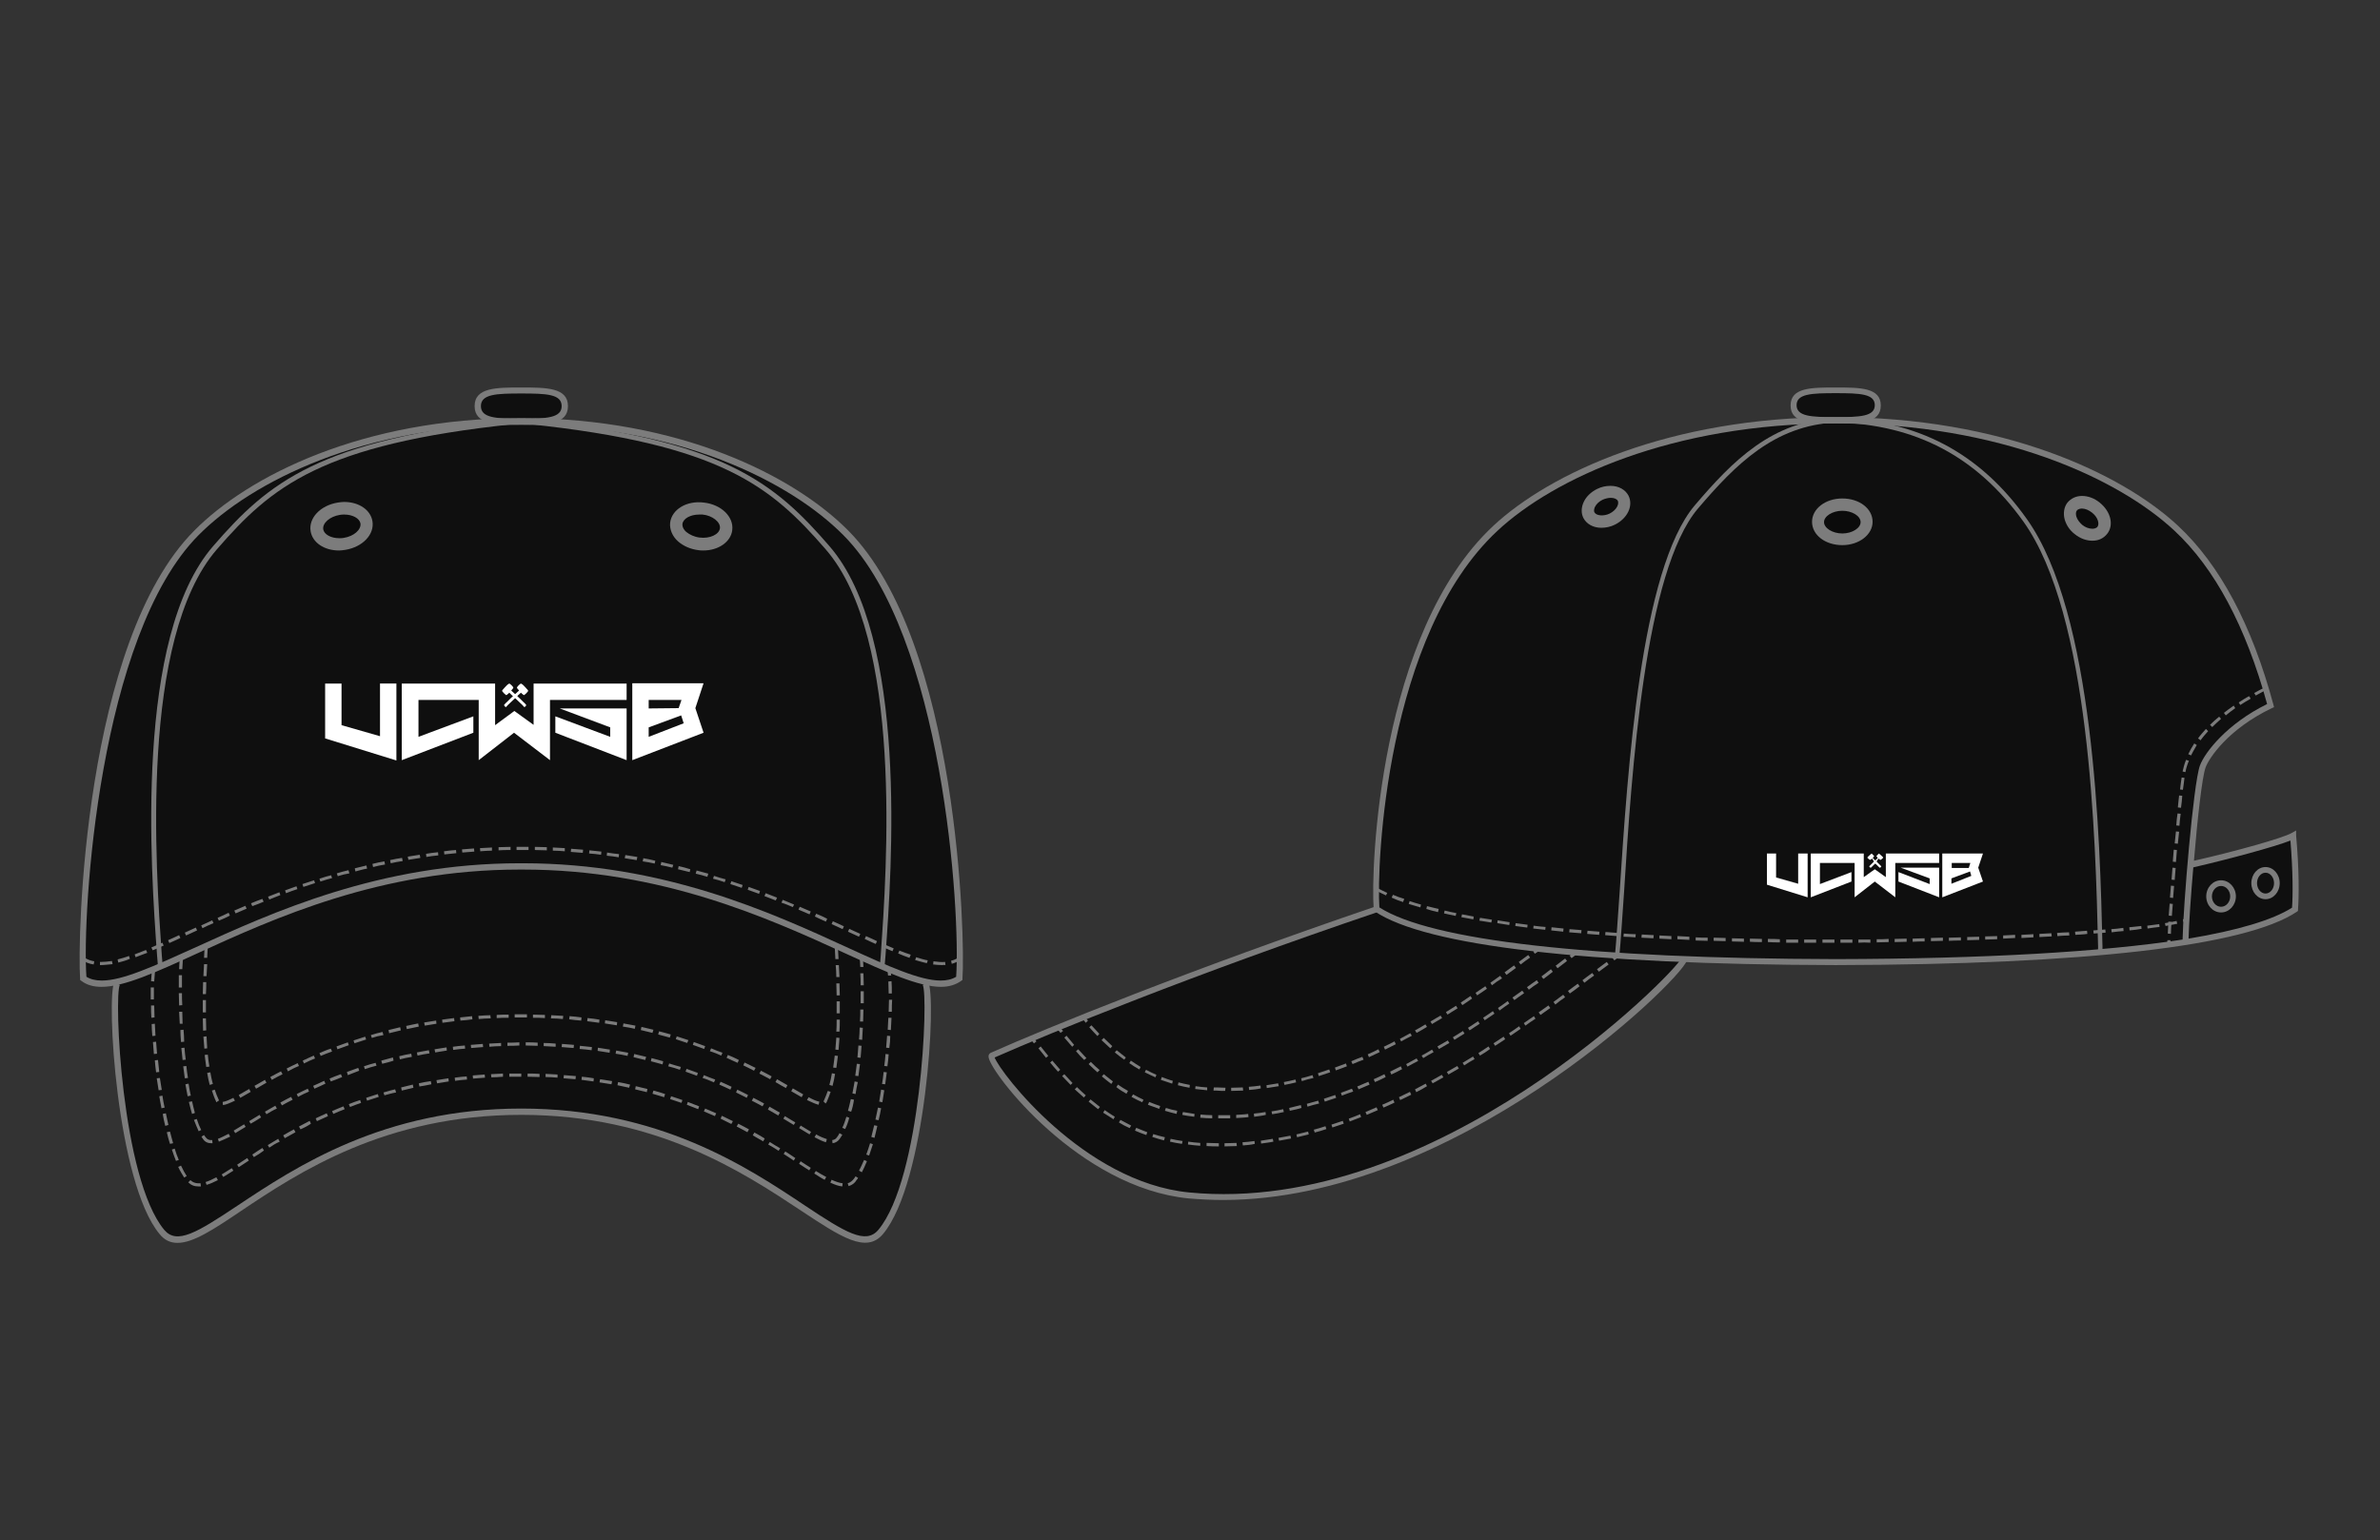 <?xml version="1.0" encoding="UTF-8"?>
<!-- Generator: Adobe Illustrator 24.1.3, SVG Export Plug-In . SVG Version: 6.00 Build 0)  -->
<svg xmlns="http://www.w3.org/2000/svg" xmlns:xlink="http://www.w3.org/1999/xlink" version="1.1" id="Layer_1" x="0px" y="0px" viewBox="0 0 754.7 488.5" style="enable-background:new 0 0 754.7 488.5;" xml:space="preserve">
<rect x="0" y="0" width="754.7" height="488.5" fill="#333333" stroke="none"/>
<style type="text/css">
	.st0{fill:#0F0F0F;}
	.st1{opacity:0.3;}
	.st2{fill:#7C7C7C;}
	.st3{fill:#FFFFFF;}
</style>
<g>
	<g>
		<g>
			<path class="st0" d="M268.3,169.1c-18.7-18.9-56-35.4-103-35.4c-47,0-84.3,16.5-103,35.4c-33.2,33.5-37.2,124.5-35.9,141.3     c3,2.2,7.3,2.1,12.8,0.5c-1.3,0.7-2,1.2-2,1.2c-2.3,3.7,0.6,62.5,14.2,78.8c11.7,14,41.4-38.1,113.9-38.1     c72.5,0,102.2,52.2,113.9,38.1c13.6-16.3,16.5-75.2,14.2-78.8c0,0-0.7-0.4-2-1.1c5.5,1.5,9.8,1.7,12.8-0.5     C305.5,293.6,301.5,202.6,268.3,169.1z M179.1,128.7c0-4.9-6.2-4.9-13.8-4.9c-7.6,0-13.8,0-13.8,4.9c0,4.9,6.2,4.9,13.8,4.9     C173,133.7,179.1,133.7,179.1,128.7z"></path>
		</g>
		<g class="st1">
			<path d="M230.2,167.8c-0.4,3.1-4.2,5.2-8.6,4.7c-4.4-0.5-7.6-3.4-7.3-6.5c0.4-3.1,4.2-5.2,8.6-4.7     C227.4,161.8,230.6,164.7,230.2,167.8z"></path>
		</g>
		<g class="st1">
			<path d="M100.5,168.1c0.5,3.1,4.4,5,8.7,4.3c4.3-0.7,7.5-3.7,7-6.8c-0.5-3.1-4.4-5-8.7-4.3C103.1,162,100,165.1,100.5,168.1z"></path>
		</g>
		<g>
			<g>
				<path class="st2" d="M280.5,306.6l-1.5-0.1l0.3-3.6c1.9-27.4,7.1-100.4-17.5-128.7c-17.2-19.8-33-33.3-94.3-39.7l0.2-1.5      c61.8,6.5,77.9,20.1,95.3,40.2c25,28.8,19.8,102.2,17.8,129.8L280.5,306.6z"></path>
			</g>
			<g>
				<path class="st2" d="M223,174.6c-0.5,0-1,0-1.5-0.1c-2.5-0.3-4.8-1.3-6.5-2.8c-1.8-1.6-2.7-3.8-2.5-5.9      c0.5-4.2,5.2-7.1,10.7-6.4c5.5,0.6,9.5,4.5,9,8.7C231.8,171.8,227.9,174.6,223,174.6z M221.7,163.2c-2.8,0-5.1,1.3-5.3,3      c-0.1,1.1,0.7,2.1,1.2,2.5c1.1,0.9,2.6,1.6,4.3,1.8c3.2,0.4,6.2-1,6.4-3c0.2-1.9-2.4-4-5.5-4.3      C222.4,163.2,222,163.2,221.7,163.2z"></path>
			</g>
			<g>
				<path class="st2" d="M32.2,313c-2.6,0-4.7-0.6-6.4-1.9l-0.4-0.3l0-0.5c-0.9-12.2,1.1-106.7,36.2-142      c17.1-17.3,53.3-35.7,103.7-35.7c50.4,0,86.6,18.4,103.7,35.7c35,35.3,37.1,129.8,36.2,142l0,0.5l-0.4,0.3      c-1.7,1.2-3.8,1.9-6.4,1.9c-7,0-17.2-4.6-30.1-10.5c-24.7-11.3-58.5-26.7-102.5-26.7h-1c-44,0-77.8,15.4-102.5,26.7      C49.4,308.4,39.3,313,32.2,313L32.2,313z M27.4,309.8c1.3,0.8,2.9,1.2,4.9,1.2h0c6.6,0,16.6-4.6,29.2-10.3      c24.8-11.3,58.9-26.9,103.3-26.9h1c44.5,0,78.5,15.5,103.3,26.9c12.7,5.8,22.6,10.3,29.2,10.3c2,0,3.6-0.4,4.9-1.2      c1.4-20.6-4.1-108.1-35.7-140c-16.8-17-52.5-35.1-102.3-35.1c-49.8,0-85.5,18.1-102.3,35.1C31.4,201.6,26,289.1,27.4,309.8z"></path>
			</g>
			<g>
				<path class="st2" d="M56.3,394.2c-2.2,0-4.1-0.8-5.7-2.8c-13.6-16.3-17-75.5-14.3-80l1.7,1l-0.8-0.5l0.8,0.5      c-1.9,3.3,0.5,61.4,14.1,77.7c4,4.7,10.3,0.9,23.2-7.7c18.5-12.3,46.3-30.8,90-30.8c43.7,0,71.6,18.5,90,30.8      c12.8,8.5,19.2,12.4,23.2,7.7c13.6-16.2,16-74.4,14.1-77.7l1.7-1c2.8,4.4-0.6,63.7-14.3,80c-5.3,6.3-13.4,0.9-25.8-7.3      c-18.3-12.1-45.8-30.5-88.9-30.5c-43.1,0-70.7,18.3-88.9,30.5C67.8,389.9,61.3,394.2,56.3,394.2z"></path>
			</g>
			<g>
				<path class="st2" d="M50.1,306.6l-0.3-3.6c-2-27.6-7.2-101,17.8-129.8c17.4-20.1,33.4-33.7,95.3-40.2l0.2,1.5      c-61.3,6.4-77.1,19.9-94.3,39.7c-24.6,28.4-19.4,101.3-17.5,128.7l0.3,3.6L50.1,306.6z"></path>
			</g>
			<g>
				<path class="st2" d="M62.9,376.3c-1.3,0-2.3-0.4-3.2-1.3l0.7-0.7c0.8,0.8,1.9,1.1,3.2,1l0.1,1C63.3,376.3,63.1,376.3,62.9,376.3      z M267.1,376.3c-1.1-0.1-2.3-0.5-3.8-1.2l0.4-0.9c1.4,0.6,2.5,1,3.5,1.1L267.1,376.3z M269.1,376.2l-0.3-0.9      c0.8-0.2,1.5-0.8,2.1-1.6c0.1-0.2,0.3-0.4,0.4-0.6l0.8,0.5c-0.1,0.2-0.3,0.5-0.5,0.7C271.1,375.2,270.2,375.9,269.1,376.2z       M65.5,375.8l-0.3-0.9c1-0.3,2.1-0.8,3.4-1.5l0.5,0.9C67.7,375,66.6,375.5,65.5,375.8z M261.5,374.2c-1-0.5-2-1.2-3.3-2l0.5-0.8      c1.3,0.8,2.3,1.4,3.3,1.9L261.5,374.2z M58.4,373.5c-0.6-1-1.3-2.1-1.9-3.4l0.9-0.4c0.6,1.3,1.2,2.4,1.8,3.3L58.4,373.5z       M70.8,373.3l-0.5-0.8c1-0.6,2.1-1.3,3.2-2l0.5,0.8C72.9,372,71.8,372.7,70.8,373.3z M273.3,371.8l-0.9-0.5      c0.5-1,1.1-2.2,1.6-3.4l0.9,0.4C274.4,369.6,273.8,370.8,273.3,371.8z M256.6,371.2c-1-0.6-2-1.3-3.1-2l-0.1-0.1l0.5-0.8      l0.1,0.1c1.1,0.7,2.1,1.4,3.1,2L256.6,371.2z M75.7,370.2l-0.5-0.8l3.2-2.1l0.5,0.8L75.7,370.2z M55.8,368.2      c-0.4-1.1-0.9-2.3-1.3-3.6l0.9-0.3c0.4,1.3,0.8,2.5,1.3,3.6L55.8,368.2z M251.7,368.1c-1-0.7-2.1-1.4-3.2-2.1l0.5-0.8      c1.1,0.7,2.2,1.4,3.2,2.1L251.7,368.1z M80.5,367l-0.5-0.8c1-0.7,2.1-1.4,3.2-2.1l0.5,0.8C82.6,365.7,81.6,366.4,80.5,367z       M275.6,366.5l-0.9-0.3c0.4-1.1,0.8-2.3,1.2-3.6l0.9,0.3C276.4,364.1,276,365.3,275.6,366.5z M246.9,365c-1-0.7-2.1-1.3-3.3-2      l0.5-0.8c1.1,0.7,2.2,1.4,3.3,2L246.9,365z M85.4,364l-0.5-0.8c1.1-0.7,2.2-1.3,3.3-2l0.5,0.9C87.5,362.6,86.4,363.3,85.4,364z       M53.9,362.8c-0.4-1.2-0.7-2.4-1-3.7l1-0.2c0.3,1.3,0.7,2.5,1,3.7L53.9,362.8z M242,362c-1.1-0.6-2.2-1.3-3.3-1.9l0.5-0.9      c1.2,0.6,2.3,1.3,3.3,1.9L242,362z M90.3,361l-0.5-0.9c1.1-0.6,2.2-1.3,3.4-1.9l0.5,0.9C92.5,359.8,91.4,360.4,90.3,361z       M277.3,360.9l-1-0.3c0.3-1.2,0.6-2.4,0.9-3.7l1,0.2C277.9,358.5,277.6,359.7,277.3,360.9z M237,359.1c-1.1-0.6-2.2-1.2-3.4-1.8      l0.5-0.9c1.2,0.6,2.3,1.2,3.4,1.8L237,359.1z M95.3,358.2l-0.5-0.9c1.1-0.6,2.3-1.2,3.4-1.8l0.4,0.9      C97.6,357.1,96.4,357.7,95.3,358.2z M52.4,357.1c-0.3-1.2-0.6-2.5-0.8-3.8l1-0.2c0.3,1.3,0.5,2.5,0.8,3.7L52.4,357.1z       M231.9,356.5c-1.1-0.6-2.3-1.1-3.4-1.7l0.4-0.9c1.2,0.6,2.3,1.1,3.5,1.7L231.9,356.5z M100.5,355.6l-0.4-0.9      c1.1-0.5,2.3-1.1,3.5-1.6l0.4,0.9C102.7,354.6,101.6,355.1,100.5,355.6z M278.6,355.3l-1-0.2c0.3-1.2,0.5-2.5,0.8-3.8l1,0.2      C279.2,352.8,278.9,354,278.6,355.3z M226.7,354c-1.1-0.5-2.3-1-3.5-1.5l0.4-0.9c1.2,0.5,2.4,1,3.5,1.5L226.7,354z M105.7,353.3      l-0.4-0.9c1.2-0.5,2.3-1,3.6-1.5l0.4,0.9C108,352.3,106.8,352.8,105.7,353.3z M221.4,351.8c-1.2-0.5-2.4-0.9-3.6-1.4l0.3-0.9      c1.2,0.5,2.4,0.9,3.6,1.4L221.4,351.8z M51.2,351.5c-0.2-1.2-0.5-2.5-0.7-3.8l1-0.2c0.2,1.3,0.4,2.5,0.7,3.8L51.2,351.5z       M111,351.1l-0.4-0.9c1.2-0.5,2.4-0.9,3.6-1.3l0.3,0.9C113.4,350.2,112.2,350.6,111,351.1z M216.1,349.8      c-1.2-0.4-2.4-0.8-3.6-1.2l0.3-0.9c1.2,0.4,2.5,0.8,3.6,1.2L216.1,349.8z M279.8,349.6l-1-0.2c0.2-1.2,0.4-2.5,0.6-3.8l1,0.2      C280.2,347.1,280,348.4,279.8,349.6z M116.4,349.1l-0.3-0.9c1.2-0.4,2.4-0.8,3.7-1.2l0.3,0.9      C118.8,348.3,117.6,348.7,116.4,349.1z M210.6,348c-1.2-0.4-2.4-0.7-3.7-1.1l0.3-1c1.3,0.3,2.5,0.7,3.7,1.1L210.6,348z       M121.9,347.4l-0.3-0.9c1.2-0.4,2.5-0.7,3.7-1l0.3,1C124.3,346.7,123.1,347.1,121.9,347.4z M205.1,346.4      c-1.2-0.3-2.5-0.6-3.7-0.9l0.2-1c1.3,0.3,2.5,0.6,3.7,0.9L205.1,346.4z M127.4,345.9l-0.2-1c1.2-0.3,2.5-0.6,3.7-0.9l0.2,1      C129.9,345.3,128.6,345.6,127.4,345.9z M50.3,345.8c-0.2-1.3-0.4-2.5-0.6-3.8l1-0.1c0.2,1.3,0.4,2.5,0.6,3.8L50.3,345.8z       M199.5,345c-1.2-0.3-2.5-0.5-3.7-0.8l0.2-1c1.3,0.2,2.5,0.5,3.8,0.8L199.5,345z M133,344.6l-0.2-1c1.2-0.3,2.5-0.5,3.8-0.7      l0.2,1C135.5,344.2,134.2,344.4,133,344.6z M193.9,343.9c-1.2-0.2-2.5-0.4-3.8-0.6l0.2-1c1.3,0.2,2.6,0.4,3.8,0.6L193.9,343.9z       M280.7,343.9l-1-0.1c0.2-1.3,0.4-2.5,0.5-3.8l1,0.1C281,341.4,280.9,342.6,280.7,343.9z M138.6,343.6l-0.2-1      c1.2-0.2,2.5-0.4,3.8-0.6l0.1,1C141.1,343.2,139.9,343.4,138.6,343.6z M188.2,343c-1.2-0.2-2.5-0.3-3.8-0.5l0.1-1      c1.3,0.1,2.6,0.3,3.8,0.5L188.2,343z M144.3,342.8l-0.1-1c1.3-0.2,2.5-0.3,3.8-0.4l0.1,1C146.8,342.5,145.6,342.6,144.3,342.8z       M182.5,342.3c-1.3-0.1-2.5-0.2-3.8-0.3l0.1-1c1.3,0.1,2.6,0.2,3.8,0.3L182.5,342.3z M150,342.1l-0.1-1c1.3-0.1,2.5-0.2,3.8-0.3      l0.1,1C152.6,341.9,151.3,342,150,342.1z M176.8,341.8c-1.3-0.1-2.5-0.2-3.8-0.2l0-1c1.3,0.1,2.6,0.1,3.8,0.2L176.8,341.8z       M155.8,341.7l-0.1-1c1.3-0.1,2.5-0.1,3.8-0.2l0,1C158.3,341.6,157,341.7,155.8,341.7z M171.1,341.6c-1.3,0-2.5-0.1-3.8-0.1l0-1      c1.3,0,2.6,0,3.8,0.1L171.1,341.6z M161.5,341.5l0-1c1.3,0,2.6,0,3.8,0l0,1C164,341.5,162.7,341.5,161.5,341.5z M49.5,340.1      c-0.2-1.3-0.3-2.6-0.4-3.8l1-0.1c0.1,1.3,0.3,2.5,0.4,3.8L49.5,340.1z M281.4,338.2l-1-0.1c0.2-1.3,0.3-2.5,0.4-3.8l1,0.1      C281.7,335.6,281.6,336.9,281.4,338.2z M48.8,334.3c-0.1-1.3-0.2-2.6-0.3-3.8l1-0.1c0.1,1.3,0.2,2.5,0.3,3.8L48.8,334.3z       M282,332.4l-1-0.1c0.1-1.3,0.2-2.6,0.3-3.8l1,0.1C282.3,329.8,282.2,331.1,282,332.4z M48.3,328.6c-0.1-1.3-0.2-2.6-0.2-3.8      l1-0.1c0.1,1.3,0.1,2.5,0.2,3.8L48.3,328.6z M282.5,326.7l-1-0.1c0.1-1.3,0.1-2.6,0.2-3.8l1,0      C282.6,324.1,282.6,325.4,282.5,326.7z M48,322.8c-0.1-1.3-0.1-2.6-0.1-3.9l1,0c0,1.2,0.1,2.5,0.1,3.8L48,322.8z M282.8,320.9      l-1,0c0-1.3,0.1-2.6,0.1-3.8l1,0C282.8,318.3,282.8,319.6,282.8,320.9z M47.8,317l0-0.7c0-1.1,0-2.1,0-3.1l1,0c0,1,0,2,0,3.1      l0,0.7L47.8,317z M281.8,315.1c0-1.4-0.1-2.6-0.1-3.8l1-0.1c0.1,1.2,0.1,2.5,0.1,3.9L281.8,315.1z M48.9,311.3l-1-0.1      c0.1-1.4,0.2-2.7,0.3-3.9l1,0.1C49.1,308.6,49,309.8,48.9,311.3z M281.6,309.4c-0.1-0.7-0.1-1.3-0.2-1.9l1-0.1      c0.1,0.6,0.1,1.3,0.2,2L281.6,309.4z"></path>
			</g>
			<g>
				<path class="st2" d="M67,362.6c-1.1,0-2-0.4-2.6-1.3c-0.2-0.2-0.3-0.5-0.5-0.8l0.8-0.5c0.2,0.2,0.3,0.5,0.5,0.7      c0.5,0.7,1.2,1,2.1,0.9l0.1,1C67.3,362.6,67.1,362.6,67,362.6z M264,362.6l-0.1-1c0.7-0.1,1.1-0.3,1.5-0.9      c0.3-0.4,0.6-0.8,0.8-1.3l0.9,0.5c-0.3,0.5-0.6,1-0.9,1.4C265.7,362,264.9,362.5,264,362.6z M261.9,362.3      c-1-0.3-2.1-0.8-3.6-1.6l0.5-0.9c1.4,0.8,2.5,1.2,3.4,1.5L261.9,362.3z M69.4,362.1l-0.3-0.9c0.9-0.3,2-0.9,3.4-1.6l0.5,0.9      C71.5,361.2,70.4,361.7,69.4,362.1z M256.7,359.8c-1-0.6-2.1-1.3-3.3-2l0.5-0.8c1.2,0.7,2.3,1.4,3.3,2L256.7,359.8z M74.6,359.4      l-0.5-0.8c1-0.6,2.1-1.3,3.3-2l0.5,0.8C76.7,358.1,75.6,358.8,74.6,359.4z M63,358.8c-0.5-1.1-1-2.3-1.5-3.6l0.9-0.3      c0.4,1.3,0.9,2.5,1.4,3.5L63,358.8z M268,358.1l-0.9-0.4c0.5-1,0.9-2.2,1.3-3.5l0.9,0.3C269,355.8,268.5,357.1,268,358.1z       M251.7,356.8c-1-0.6-2.1-1.3-3.3-2l0.5-0.8c1.2,0.7,2.2,1.4,3.3,2L251.7,356.8z M79.5,356.4l-0.5-0.8c1-0.6,2.1-1.3,3.3-2      l0.5,0.8C81.7,355.1,80.6,355.8,79.5,356.4z M246.8,353.8c-1.1-0.6-2.2-1.3-3.3-1.9l0.5-0.9c1.2,0.7,2.3,1.3,3.3,1.9      L246.8,353.8z M84.5,353.4l-0.5-0.8c1.1-0.6,2.2-1.3,3.3-1.9l0.5,0.9C86.6,352.1,85.5,352.8,84.5,353.4z M60.9,353.3      c-0.3-1.1-0.7-2.4-1-3.8l1-0.2c0.3,1.3,0.6,2.6,0.9,3.7L60.9,353.3z M269.9,352.6l-1-0.3c0.3-1.1,0.6-2.4,0.9-3.7l1,0.2      C270.6,350.2,270.3,351.5,269.9,352.6z M241.8,350.9c-1.1-0.6-2.2-1.2-3.4-1.8l0.5-0.9c1.2,0.6,2.3,1.2,3.4,1.8L241.8,350.9z       M89.4,350.6l-0.5-0.9c1.1-0.6,2.2-1.2,3.4-1.8l0.5,0.9C91.7,349.3,90.5,350,89.4,350.6z M236.8,348.2c-1.1-0.6-2.2-1.1-3.4-1.7      l0.4-0.9c1.2,0.6,2.3,1.1,3.4,1.7L236.8,348.2z M94.5,347.9l-0.4-0.9c1.1-0.6,2.3-1.1,3.5-1.7l0.4,0.9      C96.8,346.7,95.6,347.3,94.5,347.9z M59.5,347.7c-0.2-1.2-0.5-2.5-0.7-3.8l1-0.2c0.2,1.3,0.4,2.5,0.7,3.8L59.5,347.7z       M271.3,347l-1-0.2c0.2-1.2,0.5-2.5,0.7-3.8l1,0.2C271.7,344.5,271.5,345.7,271.3,347z M231.6,345.6c-1.1-0.5-2.3-1.1-3.5-1.6      l0.4-0.9c1.2,0.5,2.4,1.1,3.5,1.6L231.6,345.6z M99.7,345.3l-0.4-0.9c1.1-0.5,2.3-1,3.5-1.6l0.4,0.9      C102,344.3,100.8,344.8,99.7,345.3z M226.4,343.3c-1.2-0.5-2.3-1-3.6-1.4l0.4-0.9c1.2,0.5,2.4,1,3.6,1.4L226.4,343.3z       M104.9,343l-0.4-0.9c1.2-0.5,2.4-1,3.6-1.4l0.4,0.9C107.3,342.1,106.1,342.6,104.9,343z M58.6,342c-0.2-1.3-0.3-2.5-0.5-3.8      l1-0.1c0.1,1.3,0.3,2.5,0.5,3.8L58.6,342z M272.2,341.3l-1-0.1c0.2-1.2,0.3-2.5,0.5-3.8l1,0.1      C272.5,338.7,272.4,340,272.2,341.3z M221,341.2c-1.2-0.4-2.4-0.9-3.6-1.3l0.3-0.9c1.2,0.4,2.4,0.9,3.6,1.3L221,341.2z       M110.3,341L110,340c1.2-0.4,2.4-0.9,3.6-1.3l0.3,0.9C112.7,340.1,111.5,340.5,110.3,341z M215.6,339.3      c-1.2-0.4-2.4-0.8-3.7-1.1l0.3-0.9c1.3,0.4,2.5,0.8,3.7,1.1L215.6,339.3z M115.7,339.1l-0.3-0.9c1.2-0.4,2.4-0.8,3.7-1.1      l0.3,0.9C118.1,338.3,116.9,338.7,115.7,339.1z M210.1,337.6c-1.2-0.3-2.4-0.7-3.7-1l0.2-1c1.3,0.3,2.5,0.7,3.7,1L210.1,337.6z       M121.2,337.4l-0.3-1c1.2-0.3,2.5-0.7,3.7-1l0.2,1C123.7,336.8,122.4,337.1,121.2,337.4z M57.9,336.2c-0.1-1.3-0.3-2.6-0.4-3.8      l1-0.1c0.1,1.3,0.2,2.5,0.4,3.8L57.9,336.2z M204.6,336.2c-1.2-0.3-2.5-0.6-3.7-0.9l0.2-1c1.3,0.3,2.5,0.6,3.8,0.9L204.6,336.2z       M126.8,336l-0.2-1c1.2-0.3,2.5-0.6,3.8-0.8l0.2,1C129.2,335.4,128,335.7,126.8,336z M272.9,335.5l-1-0.1      c0.1-1.3,0.2-2.5,0.3-3.8l1,0.1C273.1,333,273,334.3,272.9,335.5z M199,334.9c-1.2-0.3-2.5-0.5-3.8-0.7l0.2-1      c1.3,0.2,2.5,0.5,3.8,0.7L199,334.9z M132.4,334.8l-0.2-1c1.2-0.2,2.5-0.5,3.8-0.7l0.2,1C134.9,334.3,133.6,334.5,132.4,334.8z       M193.3,333.9c-1.2-0.2-2.5-0.4-3.8-0.6l0.1-1c1.3,0.2,2.6,0.4,3.8,0.6L193.3,333.9z M138,333.8l-0.2-1c1.2-0.2,2.5-0.4,3.8-0.6      l0.1,1C140.5,333.4,139.3,333.6,138,333.8z M187.6,333.1c-1.2-0.2-2.5-0.3-3.8-0.4l0.1-1c1.3,0.1,2.6,0.3,3.8,0.4L187.6,333.1z       M143.7,333l-0.1-1c1.3-0.2,2.5-0.3,3.8-0.4l0.1,1C146.2,332.7,145,332.8,143.7,333z M181.9,332.4c-1.3-0.1-2.5-0.2-3.8-0.3      l0.1-1c1.3,0.1,2.6,0.2,3.8,0.3L181.9,332.4z M149.4,332.4l-0.1-1c1.3-0.1,2.5-0.2,3.8-0.3l0.1,1      C152,332.2,150.7,332.3,149.4,332.4z M176.2,332c-1.3-0.1-2.5-0.1-3.8-0.2l0-1c1.3,0,2.6,0.1,3.8,0.2L176.2,332z M155.2,332      l-0.1-1c1.3-0.1,2.5-0.1,3.8-0.2l0,1C157.7,331.8,156.4,331.9,155.2,332z M170.5,331.7c-1.3,0-2.5-0.1-3.8-0.1l0-1      c1.3,0,2.6,0,3.8,0.1L170.5,331.7z M160.9,331.7l0-1c1.3,0,2.5,0,3.8-0.1l0,1C163.4,331.7,162.2,331.7,160.9,331.7z M57.4,330.5      c-0.1-1.3-0.2-2.6-0.2-3.8l1-0.1c0.1,1.3,0.2,2.5,0.2,3.8L57.4,330.5z M273.4,329.8l-1-0.1c0.1-1.3,0.2-2.6,0.2-3.8l1,0.1      C273.5,327.2,273.5,328.5,273.4,329.8z M57,324.7c-0.1-1.3-0.1-2.6-0.2-3.8l1,0c0,1.2,0.1,2.5,0.1,3.8L57,324.7z M273.7,324      l-1,0c0.1-1.3,0.1-2.6,0.1-3.8l1,0C273.8,321.4,273.7,322.7,273.7,324z M56.8,318.9c0-1.3-0.1-2.6-0.1-3.9l1,0      c0,1.2,0,2.5,0.1,3.8L56.8,318.9z M273.9,318.2l-1,0c0-1.3,0-2.6,0-3.8l1,0C273.9,315.6,273.9,316.9,273.9,318.2z M57.7,313.2      l-1,0c0-1.4,0-2.7,0-3.9l1,0C57.7,310.5,57.7,311.8,57.7,313.2z M272.9,312.5c0-1.4,0-2.7-0.1-3.8l1,0c0,1.2,0.1,2.5,0.1,3.8      L272.9,312.5z M57.8,307.4l-1,0c0.1-1.6,0.1-2.9,0.2-3.9l1,0.1C58,304.5,57.9,305.9,57.8,307.4z M272.8,306.7      c-0.1-1.3-0.1-2.3-0.2-3.1l1-0.1c0.1,0.8,0.1,1.9,0.2,3.2L272.8,306.7z"></path>
			</g>
			<g>
				<path class="st2" d="M70.7,350.5l-0.1-1c0.8-0.1,1.8-0.5,3.4-1.3l0.5,0.9C72.8,349.9,71.6,350.4,70.7,350.5z M259.6,350.4      c-0.9-0.2-2-0.7-3.7-1.5l0.5-0.9c1.5,0.8,2.6,1.3,3.4,1.4L259.6,350.4z M261.8,350l-0.7-0.7c0.1-0.1,0.2-0.2,0.2-0.3      c0.4-0.9,0.8-1.9,1.2-3l0.9,0.3c-0.4,1.1-0.8,2.2-1.2,3.1C262.1,349.6,262,349.8,261.8,350z M68.6,349.6      c-0.1-0.1-0.1-0.2-0.1-0.3c-0.5-1-0.9-2.2-1.3-3.4l0.9-0.3c0.4,1.2,0.8,2.3,1.3,3.3c0,0.1,0.1,0.1,0.1,0.1L68.6,349.6z       M76.2,348.2l-0.5-0.9c1-0.6,2.1-1.2,3.3-1.9l0.5,0.9C78.3,347,77.2,347.6,76.2,348.2z M254.2,348c-1-0.6-2.1-1.2-3.3-1.9      l0.5-0.9c1.2,0.7,2.3,1.3,3.3,1.9L254.2,348z M81.2,345.3l-0.5-0.9c1-0.6,2.2-1.2,3.3-1.9l0.5,0.9      C83.3,344.1,82.2,344.7,81.2,345.3z M249.2,345.1c-1-0.6-2.2-1.2-3.3-1.9l0.5-0.9c1.2,0.7,2.3,1.3,3.3,1.9L249.2,345.1z       M264,344.4l-1-0.3c0.3-1.1,0.6-2.4,0.8-3.7l1,0.2C264.6,342,264.3,343.3,264,344.4z M66.5,344.1c-0.3-1.2-0.6-2.5-0.8-3.8      l1-0.2c0.2,1.3,0.5,2.6,0.8,3.7L66.5,344.1z M86.2,342.5l-0.5-0.9c1.1-0.6,2.2-1.2,3.4-1.8l0.5,0.9      C88.4,341.3,87.2,341.9,86.2,342.5z M244.2,342.3c-1.1-0.6-2.2-1.2-3.4-1.8l0.5-0.9c1.2,0.6,2.3,1.2,3.4,1.8L244.2,342.3z       M91.3,339.8l-0.4-0.9c1.1-0.6,2.3-1.1,3.5-1.7l0.4,0.9C93.5,338.6,92.4,339.2,91.3,339.8z M239.1,339.6      c-1.1-0.6-2.2-1.1-3.4-1.7l0.4-0.9c1.2,0.6,2.3,1.1,3.5,1.7L239.1,339.6z M265.2,338.7l-1-0.1c0.2-1.2,0.3-2.5,0.5-3.8l1,0.1      C265.5,336.2,265.4,337.5,265.2,338.7z M65.4,338.4c-0.2-1.2-0.3-2.5-0.5-3.8l1-0.1c0.1,1.3,0.3,2.6,0.5,3.8L65.4,338.4z       M96.4,337.3l-0.4-0.9c1.1-0.5,2.3-1.1,3.5-1.6l0.4,0.9C98.7,336.2,97.5,336.7,96.4,337.3z M233.9,337.1c-1.1-0.5-2.3-1-3.5-1.6      l0.4-0.9c1.2,0.5,2.4,1,3.5,1.6L233.9,337.1z M101.7,334.9l-0.4-0.9c1.2-0.5,2.3-1,3.6-1.4l0.4,0.9      C104,334,102.8,334.4,101.7,334.9z M228.7,334.8c-1.1-0.5-2.3-1-3.6-1.4l0.4-0.9c1.2,0.5,2.4,1,3.6,1.4L228.7,334.8z M265.9,333      l-1-0.1c0.1-1.3,0.2-2.5,0.3-3.8l1,0.1C266.1,330.4,266,331.7,265.9,333z M107,332.8l-0.3-0.9c1.2-0.4,2.4-0.9,3.6-1.3l0.3,0.9      C109.4,331.9,108.2,332.4,107,332.8z M223.3,332.7c-1.2-0.4-2.4-0.9-3.6-1.3l0.3-0.9c1.2,0.4,2.4,0.9,3.6,1.3L223.3,332.7z       M64.8,332.6c-0.1-1.3-0.2-2.5-0.3-3.8l1-0.1c0.1,1.3,0.1,2.6,0.2,3.8L64.8,332.6z M112.4,330.9l-0.3-0.9      c1.2-0.4,2.4-0.8,3.7-1.2l0.3,0.9C114.8,330.1,113.6,330.5,112.4,330.9z M217.9,330.8c-1.2-0.4-2.4-0.8-3.6-1.2l0.3-0.9      c1.3,0.4,2.5,0.8,3.7,1.2L217.9,330.8z M117.9,329.2l-0.3-0.9c1.2-0.4,2.4-0.7,3.7-1l0.3,1C120.3,328.5,119.1,328.8,117.9,329.2      z M212.4,329.1c-1.2-0.3-2.4-0.7-3.7-1l0.3-1c1.3,0.3,2.5,0.7,3.7,1L212.4,329.1z M123.4,327.7l-0.2-1c1.2-0.3,2.5-0.6,3.7-0.9      l0.2,1C125.9,327.1,124.7,327.4,123.4,327.7z M206.9,327.6c-1.2-0.3-2.5-0.6-3.7-0.9l0.2-1c1.3,0.3,2.5,0.6,3.8,0.9L206.9,327.6      z M266.2,327.2l-1,0c0.1-1.3,0.1-2.5,0.1-3.8l1,0C266.3,324.6,266.3,325.9,266.2,327.2z M64.4,326.9c0-1.3-0.1-2.6-0.1-3.9l1,0      c0,1.3,0.1,2.6,0.1,3.8L64.4,326.9z M129,326.4l-0.2-1c1.2-0.3,2.5-0.5,3.8-0.8l0.2,1C131.5,325.9,130.3,326.1,129,326.4z       M201.3,326.3c-1.2-0.3-2.5-0.5-3.8-0.7l0.2-1c1.3,0.2,2.5,0.5,3.8,0.7L201.3,326.3z M134.7,325.3l-0.2-1      c1.2-0.2,2.5-0.4,3.8-0.6l0.1,1C137.2,324.9,135.9,325.1,134.7,325.3z M195.6,325.2c-1.2-0.2-2.5-0.4-3.8-0.6l0.1-1      c1.3,0.2,2.6,0.4,3.8,0.6L195.6,325.2z M140.3,324.4l-0.1-1c1.3-0.2,2.5-0.3,3.8-0.5l0.1,1C142.9,324.1,141.6,324.2,140.3,324.4      z M190,324.4c-1.2-0.2-2.5-0.3-3.8-0.5l0.1-1c1.3,0.1,2.6,0.3,3.8,0.5L190,324.4z M146,323.7l-0.1-1c1.3-0.1,2.5-0.3,3.8-0.4      l0.1,1C148.6,323.5,147.3,323.6,146,323.7z M184.3,323.7c-1.3-0.1-2.5-0.2-3.8-0.4l0.1-1c1.3,0.1,2.6,0.2,3.8,0.4L184.3,323.7z       M151.8,323.2l-0.1-1c1.3-0.1,2.5-0.2,3.8-0.2l0.1,1C154.3,323,153,323.1,151.8,323.2z M178.5,323.2c-1.3-0.1-2.5-0.2-3.8-0.2      l0.1-1c1.3,0.1,2.6,0.1,3.8,0.2L178.5,323.2z M157.5,322.9l0-1c1.3-0.1,2.5-0.1,3.8-0.1l0,1C160,322.8,158.8,322.8,157.5,322.9z       M172.8,322.9c-1.3-0.1-2.5-0.1-3.8-0.1l0-1c1.3,0,2.6,0.1,3.8,0.1L172.8,322.9z M163.2,322.7l0-1c1.3,0,2.6,0,3.9,0l0,1      C165.8,322.7,164.5,322.7,163.2,322.7z M266.3,321.4l-1,0l0-1.4c0-0.8,0-1.6,0-2.4l1,0c0,0.8,0,1.6,0,2.4L266.3,321.4z       M64.3,321.1l0-1.1c0-0.9,0-1.9,0-2.8l1,0c0,0.9,0,1.8,0,2.8l0,1.1L64.3,321.1z M265.3,315.7c0-1.3-0.1-2.6-0.1-3.8l1,0      c0,1.3,0.1,2.5,0.1,3.8L265.3,315.7z M65.3,315.3l-1,0c0-1.3,0.1-2.6,0.1-3.8l1,0C65.4,312.7,65.4,314,65.3,315.3z M265.2,309.9      c0-1.3-0.1-2.6-0.2-3.8l1,0c0.1,1.2,0.1,2.5,0.2,3.8L265.2,309.9z M65.5,309.6l-1,0c0.1-1.3,0.1-2.6,0.2-3.8l1,0      C65.6,307,65.6,308.3,65.5,309.6z M264.9,304.2l-0.2-3.8l1,0l0.2,3.8L264.9,304.2z M65.7,303.8l-1,0l0.2-3.8l1,0L65.7,303.8z"></path>
			</g>
			<g>
				<path class="st2" d="M298.7,306.1c-0.9,0-1.8-0.1-2.8-0.2l0.1-1c1.4,0.2,2.6,0.3,3.7,0.2l0.1,1      C299.4,306,299.1,306.1,298.7,306.1z M32,306.1l-0.3,0l0-1l0.3,0c1,0,2.2-0.1,3.5-0.3l0.2,1C34.3,305.9,33,306.1,32,306.1z       M29.7,305.9c-1.4-0.2-2.7-0.7-3.7-1.5l0.6-0.8c1,0.7,2.1,1.1,3.3,1.3L29.7,305.9z M301.8,305.7l-0.2-1c1-0.2,1.8-0.6,2.6-1.2      l0.6,0.8C303.8,305,302.8,305.4,301.8,305.7z M293.9,305.5c-1.2-0.3-2.4-0.6-3.7-1l0.3-0.9c1.3,0.4,2.5,0.8,3.7,1L293.9,305.5z       M37.5,305.3l-0.2-1c1.1-0.3,2.3-0.6,3.6-1.1l0.3,0.9C39.9,304.7,38.6,305,37.5,305.3z M288.4,303.8c-1.2-0.4-2.4-0.9-3.6-1.4      l0.4-0.9c1.2,0.5,2.4,0.9,3.6,1.3L288.4,303.8z M43,303.6l-0.3-0.9c1.1-0.4,2.3-0.9,3.6-1.4l0.4,0.9      C45.4,302.7,44.2,303.1,43,303.6z M283,301.7c-1.1-0.5-2.3-1-3.5-1.5l0.4-0.9c1.2,0.5,2.4,1,3.5,1.5L283,301.7z M48.4,301.4      l-0.4-0.9c1.1-0.5,2.3-1,3.5-1.5l0.4,0.9C50.7,300.4,49.6,301,48.4,301.4z M277.7,299.4c-1.1-0.5-2.3-1-3.5-1.6l0.4-0.9      c1.2,0.5,2.4,1.1,3.5,1.6L277.7,299.4z M53.7,299.1l-0.4-0.9c1.1-0.5,2.3-1,3.5-1.6l0.4,0.9C56,298.1,54.8,298.6,53.7,299.1z       M272.4,297.1l-3.5-1.6l0.4-0.9l3.5,1.6L272.4,297.1z M59,296.7l-0.4-0.9l3.5-1.6l0.4,0.9L59,296.7z M267.2,294.7      c-1.1-0.5-2.3-1.1-3.5-1.6l0.4-0.9c1.2,0.5,2.4,1.1,3.5,1.6L267.2,294.7z M64.2,294.4l-0.4-0.9c1.1-0.5,2.3-1,3.5-1.6l0.4,0.9      C66.5,293.3,65.3,293.8,64.2,294.4z M261.9,292.3c-1.1-0.5-2.3-1-3.5-1.6l0.4-0.9c1.2,0.5,2.4,1,3.5,1.6L261.9,292.3z M69.4,292      l-0.4-0.9c1.2-0.5,2.3-1,3.5-1.6l0.4,0.9C71.8,291,70.6,291.5,69.4,292z M256.7,290c-1.2-0.5-2.3-1-3.5-1.5l0.4-0.9      c1.2,0.5,2.4,1,3.5,1.5L256.7,290z M74.7,289.7l-0.4-0.9c1.2-0.5,2.3-1,3.5-1.5l0.4,0.9C77.1,288.7,75.9,289.2,74.7,289.7z       M251.4,287.7c-1.2-0.5-2.3-1-3.6-1.4l0.4-0.9c1.2,0.5,2.4,1,3.6,1.5L251.4,287.7z M80,287.4l-0.4-0.9c1.2-0.5,2.4-1,3.6-1.4      l0.4,0.9C82.4,286.5,81.2,287,80,287.4z M246,285.6c-1.2-0.5-2.4-0.9-3.6-1.4l0.4-0.9c1.2,0.5,2.4,0.9,3.6,1.4L246,285.6z       M85.4,285.3l-0.4-0.9c1.2-0.5,2.4-0.9,3.6-1.4l0.3,0.9C87.7,284.4,86.5,284.8,85.4,285.3z M240.7,283.5      c-1.2-0.4-2.4-0.9-3.6-1.3l0.3-0.9c1.2,0.4,2.4,0.9,3.6,1.3L240.7,283.5z M90.7,283.3l-0.3-0.9c1.2-0.4,2.4-0.9,3.6-1.3l0.3,0.9      C93.1,282.4,91.9,282.8,90.7,283.3z M235.2,281.6c-1.2-0.4-2.4-0.8-3.6-1.2l0.3-0.9c1.2,0.4,2.4,0.8,3.6,1.2L235.2,281.6z       M96.2,281.3l-0.3-0.9c1.2-0.4,2.4-0.8,3.7-1.2l0.3,0.9C98.6,280.5,97.4,280.9,96.2,281.3z M229.8,279.8      c-1.2-0.4-2.4-0.8-3.7-1.1l0.3-0.9c1.2,0.4,2.5,0.8,3.7,1.1L229.8,279.8z M101.6,279.6l-0.3-0.9c1.2-0.4,2.4-0.8,3.7-1.1      l0.3,0.9C104.1,278.8,102.8,279.2,101.6,279.6z M224.3,278.1c-1.2-0.4-2.4-0.7-3.7-1l0.3-1c1.2,0.3,2.5,0.7,3.7,1L224.3,278.1z       M107.1,277.9l-0.3-0.9c1.2-0.4,2.5-0.7,3.7-1l0.3,1C109.6,277.2,108.3,277.5,107.1,277.9z M218.7,276.6      c-1.2-0.3-2.5-0.6-3.7-0.9l0.2-1c1.3,0.3,2.5,0.6,3.7,1L218.7,276.6z M112.7,276.4l-0.2-1c1.2-0.3,2.5-0.6,3.7-0.9l0.2,1      C115.1,275.7,113.9,276.1,112.7,276.4z M213.2,275.2c-1.2-0.3-2.5-0.6-3.7-0.8l0.2-1c1.3,0.3,2.5,0.6,3.8,0.9L213.2,275.2z       M118.3,275l-0.2-1c1.2-0.3,2.5-0.6,3.8-0.8l0.2,1C120.7,274.4,119.5,274.7,118.3,275z M207.6,273.9c-1.2-0.3-2.5-0.5-3.8-0.7      l0.2-1c1.3,0.2,2.5,0.5,3.8,0.8L207.6,273.9z M123.9,273.8l-0.2-1c1.2-0.3,2.5-0.5,3.8-0.7l0.2,1      C126.4,273.3,125.1,273.5,123.9,273.8z M201.9,272.8c-1.2-0.2-2.5-0.4-3.8-0.6l0.2-1c1.3,0.2,2.5,0.4,3.8,0.6L201.9,272.8z       M129.5,272.7l-0.2-1c1.3-0.2,2.5-0.4,3.8-0.6l0.2,1C132,272.3,130.8,272.5,129.5,272.7z M196.2,271.9c-1.3-0.2-2.5-0.4-3.8-0.5      l0.1-1c1.3,0.2,2.6,0.4,3.8,0.5L196.2,271.9z M135.2,271.8l-0.1-1c1.3-0.2,2.5-0.4,3.8-0.5l0.1,1      C137.7,271.4,136.4,271.6,135.2,271.8z M190.6,271.1c-1.3-0.2-2.5-0.3-3.8-0.4l0.1-1c1.3,0.1,2.6,0.3,3.8,0.4L190.6,271.1z       M140.9,271l-0.1-1c1.3-0.2,2.5-0.3,3.8-0.4l0.1,1C143.4,270.7,142.1,270.9,140.9,271z M184.8,270.5c-1.3-0.1-2.5-0.2-3.8-0.3      l0.1-1c1.3,0.1,2.6,0.2,3.8,0.3L184.8,270.5z M146.6,270.4l-0.1-1c1.3-0.1,2.5-0.2,3.8-0.3l0.1,1      C149.1,270.2,147.9,270.3,146.6,270.4z M179.1,270c-1.3-0.1-2.5-0.2-3.8-0.2l0-1c1.3,0.1,2.6,0.1,3.8,0.2L179.1,270z M152.3,270      l-0.1-1c1.3-0.1,2.6-0.1,3.8-0.2l0,1C154.9,269.8,153.6,269.9,152.3,270z M173.4,269.7c-1.3,0-2.5-0.1-3.8-0.1l0-1      c1.3,0,2.6,0.1,3.8,0.1L173.4,269.7z M158.1,269.7l0-1c1.3,0,2.6-0.1,3.8-0.1l0,1C160.6,269.6,159.3,269.6,158.1,269.7z       M167.6,269.6c-0.8,0-1.5,0-2.3,0l-1.5,0l0-1l1.5,0c0.8,0,1.5,0,2.3,0L167.6,269.6z"></path>
			</g>
			<g>
				<path class="st2" d="M107.5,174.6L107.5,174.6c-4.7,0-8.4-2.5-9-6.1c-0.7-4.2,3.1-8.2,8.6-9.1c0.7-0.1,1.4-0.2,2-0.2      c4.7,0,8.4,2.5,9,6.1c0.7,4.2-3.1,8.2-8.6,9.1C108.8,174.5,108.1,174.6,107.5,174.6z M109.2,163.2c-0.5,0-1,0-1.4,0.1      c-3.2,0.5-5.6,2.6-5.3,4.6c0.3,1.6,2.4,2.8,5.1,2.8l0,0c0.5,0,1,0,1.4-0.1c3.2-0.5,5.6-2.6,5.3-4.6      C114,164.4,111.8,163.2,109.2,163.2z"></path>
			</g>
			<g>
				<path class="st2" d="M165.3,134.7c-7.9,0-14.8,0-14.8-5.9c0-5.9,6.9-5.9,14.8-5.9c7.9,0,14.8,0,14.8,5.9      C180.1,134.7,173.3,134.7,165.3,134.7z M165.3,124.8c-7.9,0-12.8,0.2-12.8,4c0,3.8,4.9,4,12.8,4s12.8-0.2,12.8-4      C178.1,125,173.3,124.8,165.3,124.8z"></path>
			</g>
		</g>
	</g>
	<g>
		<path class="st0" d="M595.5,128.5c0-4.8-6-4.8-13.4-4.8c-7.4,0-13.4,0-13.4,4.8c0,4.8,6,4.8,13.4,4.8    C589.5,133.3,595.5,133.3,595.5,128.5z M727.1,265.1L727.1,265.1c-3.1,1.8-19,6.2-32.5,9.2c0-9.2,1.9-25.6,3.9-31.1    c1.3-3.4,7.8-12.7,21.5-19.3c-5.6-21-14.9-42.3-29.9-56.2c-19.6-18.3-58.7-34.3-108-34.3c-49.3,0-88.4,16-108,34.3    c-34.8,32.4-39,104.5-37.6,120.8c-60.9,20.6-106.4,39.4-122,46.3c-2.4,1.1,26.2,40.9,62.4,44.4c77.2,7.5,154.9-68.9,157.1-74.9    c14.5,0.6,30.6,0.9,48,1c79.9-0.2,129.8-6.2,145.6-16.8C728.1,284,728,275.6,727.1,265.1z"></path>
		<path class="st1" d="M591.9,165.5c0,3-3.5,5.5-7.7,5.5c-4.3,0-7.7-2.4-7.7-5.5c0-3,3.5-5.5,7.7-5.5    C588.4,160.1,591.9,162.5,591.9,165.5z"></path>
		<path class="st1" d="M657,160.8c1.5-1.9,4.9-1.8,7.5,0.3c2.6,2.1,3.6,5.3,2,7.2c-1.5,1.9-4.9,1.8-7.5-0.3    C656.4,165.9,655.5,162.7,657,160.8z"></path>
		<path class="st1" d="M514.7,158.1c1.1,2.2-0.5,5.1-3.5,6.6c-3,1.5-6.3,0.9-7.4-1.2c-1.1-2.2,0.5-5.1,3.5-6.6    C510.3,155.3,513.6,155.9,514.7,158.1z"></path>
		<g>
			<g>
				<path class="st2" d="M582.1,306.1c-79.4-0.2-129.9-6.1-146.1-17l-0.4-0.3l0-0.5c-1-12.4,1.6-87.6,37.9-121.5      c17.9-16.7,55.9-34.5,108.6-34.5c52.8,0,90.7,17.8,108.6,34.5c13.2,12.3,23.4,31.4,30.2,56.7l0.2,0.8l-0.7,0.3      c-14,6.7-20,16-21,18.8c-1.1,2.9-2.6,16.4-3.7,29.6c13.3-3,28.2-7.2,31-8.8l1.4-0.8v1.6c1,11,0.9,19.3,0.6,23.4l0,0.5l-0.4,0.3      C712,300.1,661.5,305.9,582.1,306.1z M437.4,287.8c16.4,10.5,66.3,16.2,144.7,16.4c47.4-0.1,84.5-2.3,110-6.2      c0.2-10.5,3.4-49.5,5.5-55.2c1.6-4.3,8.7-13.3,21.3-19.5c-6.7-24.5-16.6-43.1-29.4-55c-17.7-16.5-55.1-34-107.3-34      c-52.2,0-89.7,17.6-107.3,34C439.4,201.3,436.5,274.3,437.4,287.8z M695.5,275.1c-0.8,9.3-1.4,18.1-1.5,22.6      c15.6-2.6,26.6-5.9,32.8-9.8c0.3-4,0.3-11.5-0.5-21.3C721.2,268.6,706.8,272.5,695.5,275.1z"></path>
			</g>
			<g>
				<path class="st2" d="M513.5,303.2l-1.4-0.1c0.5-5.2,0.9-12.2,1.5-20.3c2.5-38.2,6.6-102.2,23.8-122.5      c12-14.1,24.5-26.8,44.7-27.7l0.1,1.4c-19.6,0.9-31.9,13.4-43.7,27.2c-17,19.9-21.1,83.6-23.5,121.6      C514.4,291,514,298,513.5,303.2z"></path>
			</g>
			<g>
				<path class="st2" d="M665.3,302l0-1.8c-0.8-34.1-2.5-105.2-23.7-134.8c-14.7-20.5-34.1-30.8-59.4-31.4l0-1.4      c25.8,0.6,45.6,11,60.5,32c21.4,30,23.2,101.3,24,135.6l0,1.8L665.3,302z"></path>
			</g>
			<g>
				<path class="st2" d="M387.8,380.6c-3.6,0-7.3-0.2-10.9-0.5c-34.7-3.4-62.6-39.6-63.4-44.7c-0.2-1,0.5-1.4,0.7-1.5      c17.5-7.8,63-26.3,122-46.4l0.6,1.8c-58.5,19.8-103.5,38.2-121.4,46.1c1.7,4.7,28.2,39.5,61.6,42.8      c78.6,7.7,154.5-70,156.1-74.2l1.8,0.7C532.2,311.9,461,380.6,387.8,380.6z"></path>
			</g>
			<g>
				<g>
					
						<rect x="511.1" y="303.2" transform="matrix(0.79 -0.614 0.614 0.79 -78.628 378.101)" class="st2" width="1.9" height="1"></rect>
				</g>
				<g>
					<path class="st2" d="M386.4,363.6c-1.2,0-2.4,0-3.6-0.1l-0.2,0l0-1l0.3,0c1.2,0,2.4,0.1,3.6,0.1V363.6z M388.3,363.6l0-1       c1.3,0,2.6-0.1,3.8-0.1l0.1,1C390.9,363.5,389.6,363.6,388.3,363.6z M380.6,363.4c-1.3-0.1-2.6-0.2-3.9-0.4l0.1-0.9       c1.2,0.2,2.5,0.3,3.8,0.4L380.6,363.4z M394.1,363.3l-0.1-1c1.3-0.1,2.5-0.2,3.8-0.4l0.1,0.9       C396.7,363.1,395.4,363.2,394.1,363.3z M374.8,362.8c-1.3-0.2-2.6-0.4-3.8-0.7l0.2-0.9c1.2,0.3,2.5,0.5,3.8,0.7L374.8,362.8z        M399.9,362.7l-0.1-0.9c1.3-0.2,2.5-0.4,3.8-0.6l0.2,0.9C402.4,362.4,401.2,362.5,399.9,362.7z M405.6,361.8l-0.2-0.9       c1.3-0.2,2.5-0.5,3.8-0.7l0.2,0.9C408.1,361.3,406.9,361.6,405.6,361.8z M369.1,361.7c-1.2-0.3-2.5-0.7-3.7-1.1l0.3-0.9       c1.2,0.4,2.4,0.7,3.7,1L369.1,361.7z M411.3,360.7l-0.2-0.9c1.2-0.3,2.5-0.6,3.7-0.9l0.2,0.9       C413.8,360.1,412.5,360.4,411.3,360.7z M363.5,360c-1.2-0.4-2.4-0.9-3.6-1.4l0.4-0.9c1.2,0.5,2.4,1,3.5,1.4L363.5,360z        M416.9,359.2l-0.3-0.9c1.2-0.3,2.5-0.7,3.7-1.1l0.3,0.9C419.4,358.5,418.2,358.9,416.9,359.2z M358.2,357.8       c-1.1-0.5-2.3-1.1-3.4-1.8l0.5-0.8c1.1,0.6,2.3,1.2,3.4,1.8L358.2,357.8z M422.5,357.6l-0.3-0.9c1.2-0.4,2.4-0.8,3.6-1.2       l0.3,0.9C424.9,356.8,423.7,357.2,422.5,357.6z M428,355.7l-0.3-0.9c1.2-0.4,2.4-0.9,3.6-1.4l0.3,0.9       C430.4,354.8,429.2,355.2,428,355.7z M353.1,355c-1.1-0.7-2.2-1.4-3.3-2.1l0.5-0.8c1,0.7,2.1,1.4,3.2,2.1L353.1,355z        M433.4,353.6l-0.4-0.9c1.2-0.5,2.4-1,3.5-1.5l0.4,0.9C435.7,352.6,434.6,353.1,433.4,353.6z M348.2,351.8c-1-0.8-2-1.6-3-2.4       l0.6-0.7c1,0.8,2,1.6,3,2.4L348.2,351.8z M438.7,351.3l-0.4-0.9c1.2-0.5,2.3-1,3.5-1.6l0.4,0.9       C441,350.3,439.9,350.8,438.7,351.3z M444,348.9l-0.4-0.9c1.2-0.6,2.3-1.1,3.5-1.7l0.4,0.9C446.3,347.8,445.1,348.4,444,348.9z        M343.7,348.1c-0.9-0.8-1.9-1.7-2.9-2.6l0.7-0.7c0.9,0.9,1.9,1.8,2.8,2.6L343.7,348.1z M449.1,346.4l-0.4-0.9       c1.1-0.6,2.3-1.2,3.4-1.8l0.4,0.8C451.4,345.2,450.3,345.8,449.1,346.4z M339.5,344.1c-0.9-0.9-1.8-1.9-2.7-2.8l0.7-0.6       c0.9,0.9,1.7,1.9,2.6,2.8L339.5,344.1z M454.3,343.6l-0.5-0.8c1.1-0.6,2.2-1.2,3.4-1.9l0.5,0.8       C456.5,342.4,455.4,343,454.3,343.6z M459.3,340.8l-0.5-0.8c1.1-0.6,2.2-1.3,3.3-1.9l0.5,0.8       C461.6,339.5,460.4,340.2,459.3,340.8z M335.5,339.9c-0.9-1-1.7-1.9-2.5-2.9l0.7-0.6c0.8,1,1.7,1.9,2.5,2.9L335.5,339.9z        M464.3,337.9l-0.5-0.8c1.1-0.7,2.2-1.3,3.3-2l0.5,0.8C466.5,336.5,465.4,337.2,464.3,337.9z M331.7,335.5c-0.8-1-1.6-2-2.4-3       l0.7-0.6c0.8,1,1.6,2,2.4,3L331.7,335.5z M469.3,334.8l-0.5-0.8c1.1-0.7,2.2-1.4,3.2-2.1l0.5,0.8       C471.4,333.5,470.4,334.2,469.3,334.8z M474.1,331.7l-0.5-0.8c1.1-0.7,2.1-1.4,3.2-2.1l0.5,0.8       C476.3,330.3,475.2,331,474.1,331.7z M479,328.5l-0.5-0.8c1.1-0.7,2.1-1.4,3.2-2.2l0.5,0.8C481.1,327.1,480,327.8,479,328.5z        M483.7,325.3l-0.5-0.8c1.1-0.7,2.1-1.5,3.2-2.2l0.5,0.8C485.8,323.8,484.8,324.5,483.7,325.3z M488.5,321.9l-0.6-0.8       c1-0.7,2.1-1.5,3.1-2.2l0.6,0.8C490.6,320.4,489.5,321.2,488.5,321.9z M493.2,318.6l-0.6-0.8c1-0.8,2.1-1.5,3.1-2.3l0.6,0.8       C495.2,317,494.2,317.8,493.2,318.6z M497.8,315.1l-0.6-0.8c1-0.8,2.1-1.5,3.1-2.3l0.6,0.8       C499.9,313.6,498.8,314.4,497.8,315.1z M502.4,311.7l-0.6-0.8c1-0.8,2-1.5,3.1-2.3l0.6,0.8       C504.5,310.1,503.4,310.9,502.4,311.7z M507,308.2l-0.6-0.8l3.1-2.3l0.6,0.8L507,308.2z"></path>
				</g>
				<g>
					
						<rect x="327.4" y="329" transform="matrix(0.784 -0.62 0.62 0.784 -133.98 274.494)" class="st2" width="1" height="1.9"></rect>
				</g>
			</g>
			<g>
				<g>
					
						<rect x="497.9" y="302.2" transform="matrix(0.793 -0.609 0.609 0.793 -81.138 366.68)" class="st2" width="1.9" height="1"></rect>
				</g>
				<g>
					<path class="st2" d="M387.7,354.7c-0.5,0-0.9,0-1.4,0l0-1c0.5,0,0.9,0,1.4,0c0.8,0,1.6,0,2.4,0l0,1       C389.3,354.7,388.5,354.7,387.7,354.7z M384.4,354.7l-0.2,0c-1.2,0-2.4-0.1-3.6-0.2l0.1-1c1.2,0.1,2.4,0.2,3.5,0.2l0.2,0       L384.4,354.7z M392,354.6l0-1c1.3-0.1,2.5-0.1,3.8-0.3l0.1,1C394.6,354.5,393.3,354.5,392,354.6z M378.7,354.2       c-1.3-0.2-2.5-0.3-3.8-0.6l0.2-0.9c1.2,0.2,2.5,0.4,3.7,0.6L378.7,354.2z M397.7,354.2l-0.1-1c1.3-0.1,2.5-0.3,3.7-0.5l0.1,0.9       C400.3,353.9,399,354,397.7,354.2z M403.4,353.4l-0.2-0.9c1.2-0.2,2.5-0.4,3.7-0.7l0.2,0.9C405.9,353,404.6,353.2,403.4,353.4z        M373.1,353.3c-1.2-0.3-2.5-0.6-3.7-1l0.3-0.9c1.2,0.4,2.4,0.7,3.6,0.9L373.1,353.3z M409,352.3l-0.2-0.9       c1.2-0.3,2.5-0.6,3.7-0.9l0.2,0.9C411.5,351.8,410.3,352,409,352.3z M367.6,351.7c-1.2-0.4-2.4-0.9-3.6-1.3l0.4-0.9       c1.2,0.5,2.3,0.9,3.5,1.3L367.6,351.7z M414.6,351l-0.2-0.9c1.2-0.3,2.4-0.7,3.6-1l0.3,0.9C417,350.3,415.8,350.6,414.6,351z        M362.2,349.6c-1.2-0.5-2.3-1.1-3.4-1.7l0.5-0.8c1.1,0.6,2.2,1.2,3.3,1.7L362.2,349.6z M420.1,349.4l-0.3-0.9       c1.2-0.4,2.4-0.8,3.6-1.2l0.3,0.9C422.5,348.6,421.3,349,420.1,349.4z M425.5,347.5l-0.3-0.9c1.2-0.4,2.4-0.9,3.5-1.3l0.4,0.9       C427.8,346.6,426.6,347.1,425.5,347.5z M357.2,346.9c-1.1-0.6-2.2-1.3-3.2-2.1l0.5-0.8c1,0.7,2.1,1.4,3.2,2L357.2,346.9z        M430.8,345.5l-0.4-0.9c1.2-0.5,2.3-1,3.5-1.5l0.4,0.9C433.1,344.5,432,345,430.8,345.5z M352.4,343.8c-1-0.8-2-1.5-3-2.4       l0.6-0.7c1,0.8,2,1.6,2.9,2.3L352.4,343.8z M436,343.2l-0.4-0.9c1.1-0.5,2.3-1,3.4-1.6l0.4,0.9       C438.3,342.2,437.2,342.7,436,343.2z M441.2,340.8l-0.4-0.9c1.1-0.6,2.3-1.1,3.4-1.7l0.4,0.9       C443.5,339.7,442.3,340.3,441.2,340.8z M348,340.1c-0.9-0.8-1.9-1.7-2.8-2.6l0.7-0.7c0.9,0.9,1.8,1.8,2.8,2.6L348,340.1z        M446.3,338.3l-0.4-0.8c1.1-0.6,2.2-1.2,3.3-1.8l0.5,0.8C448.5,337.1,447.4,337.7,446.3,338.3z M343.8,336.2       c-0.9-0.9-1.8-1.8-2.6-2.8l0.7-0.6c0.8,0.9,1.7,1.8,2.6,2.8L343.8,336.2z M451.3,335.6l-0.5-0.8c1.1-0.6,2.2-1.2,3.3-1.9       l0.5,0.8C453.5,334.3,452.4,334.9,451.3,335.6z M456.3,332.7l-0.5-0.8c1.1-0.6,2.2-1.3,3.3-1.9l0.5,0.8       C458.5,331.4,457.4,332.1,456.3,332.7z M340,332c-0.8-1-1.7-1.9-2.5-2.9l0.7-0.6c0.8,1,1.6,1.9,2.4,2.9L340,332z M461.2,329.8       l-0.5-0.8c1.1-0.7,2.1-1.3,3.2-2l0.5,0.8C463.3,328.5,462.3,329.1,461.2,329.8z M466,326.8l-0.5-0.8c1.1-0.7,2.1-1.4,3.2-2.1       l0.5,0.8C468.1,325.4,467.1,326.1,466,326.8z M470.8,323.6l-0.5-0.8c1.1-0.7,2.1-1.4,3.1-2.1l0.5,0.8       C472.9,322.2,471.8,322.9,470.8,323.6z M475.5,320.5l-0.5-0.8c1-0.7,2.1-1.4,3.1-2.2l0.5,0.8       C477.6,319,476.5,319.7,475.5,320.5z M480.2,317.2l-0.6-0.8c1-0.7,2.1-1.5,3.1-2.2l0.6,0.8       C482.2,315.7,481.2,316.5,480.2,317.2z M484.8,313.9l-0.6-0.8c1-0.7,2-1.5,3.1-2.2l0.6,0.8       C486.8,312.4,485.8,313.1,484.8,313.9z M489.4,310.5l-0.6-0.8c1-0.8,2-1.5,3-2.3l0.6,0.8C491.4,309,490.4,309.8,489.4,310.5z        M493.9,307.1l-0.6-0.8c1-0.8,2-1.5,3-2.3l0.6,0.8C495.9,305.6,494.9,306.3,493.9,307.1z"></path>
				</g>
				<g>
					<polygon class="st2" points="336.3,327.6 335.1,326.2 335.9,325.6 337.1,327      "></polygon>
				</g>
			</g>
			<g>
				<g>
					<polygon class="st2" points="486.7,302.5 486.2,301.8 487.7,300.6 488.3,301.4      "></polygon>
				</g>
				<g>
					<path class="st2" d="M388.5,346c-0.9,0-1.8,0-2.7-0.1c-0.4,0-0.7,0-1,0l0.1-1c0.3,0,0.7,0,1,0c0.9,0,1.8,0.1,2.7,0.1L388.5,346       z M390.4,346l0-1c1.2,0,2.5-0.1,3.7-0.1l0.1,1C392.9,345.9,391.6,346,390.4,346z M382.8,345.8c-1.3-0.1-2.5-0.3-3.8-0.4       l0.1-0.9c1.2,0.2,2.4,0.3,3.7,0.4L382.8,345.8z M396.1,345.7l-0.1-1c1.2-0.1,2.5-0.2,3.7-0.4l0.1,0.9       C398.6,345.5,397.3,345.6,396.1,345.7z M401.7,345.1l-0.1-0.9c1.2-0.2,2.5-0.4,3.7-0.6l0.2,0.9       C404.2,344.7,402.9,344.9,401.7,345.1z M377.2,345c-1.2-0.2-2.5-0.5-3.7-0.8l0.2-0.9c1.2,0.3,2.4,0.6,3.6,0.8L377.2,345z        M407.3,344.1l-0.2-0.9c1.2-0.2,2.4-0.5,3.7-0.8l0.2,0.9C409.7,343.6,408.5,343.9,407.3,344.1z M371.7,343.7       c-1.2-0.4-2.4-0.8-3.6-1.2l0.3-0.9c1.1,0.4,2.3,0.9,3.5,1.2L371.7,343.7z M412.8,342.9l-0.2-0.9c1.2-0.3,2.4-0.6,3.6-1l0.3,0.9       C415.2,342.2,414,342.5,412.8,342.9z M366.4,341.7c-1.2-0.5-2.3-1.1-3.4-1.6l0.4-0.8c1.1,0.6,2.2,1.1,3.3,1.6L366.4,341.7z        M418.2,341.3l-0.3-0.9c1.2-0.4,2.4-0.8,3.6-1.2l0.3,0.9C420.6,340.5,419.4,340.9,418.2,341.3z M423.6,339.5l-0.3-0.9       c1.2-0.4,2.3-0.9,3.5-1.3l0.3,0.9C426,338.6,424.8,339.1,423.6,339.5z M361.3,339.2c-1.1-0.6-2.2-1.3-3.2-2l0.5-0.8       c1,0.7,2.1,1.4,3.1,2L361.3,339.2z M428.9,337.5l-0.4-0.9c1.2-0.5,2.3-1,3.5-1.4l0.4,0.9C431.2,336.5,430.1,337,428.9,337.5z        M356.5,336.1c-1-0.7-2-1.5-3-2.3l0.6-0.7c1,0.8,2,1.6,2.9,2.3L356.5,336.1z M434.1,335.3l-0.4-0.9c1.1-0.5,2.3-1,3.4-1.6       l0.4,0.9C436.4,334.2,435.2,334.8,434.1,335.3z M439.2,332.9l-0.4-0.9c1.1-0.5,2.2-1.1,3.4-1.7l0.4,0.9       C441.5,331.8,440.3,332.3,439.2,332.9z M352.1,332.5c-0.9-0.8-1.8-1.7-2.8-2.6l0.7-0.7c0.9,0.9,1.8,1.7,2.7,2.6L352.1,332.5z        M444.3,330.3l-0.4-0.8c1.1-0.6,2.2-1.2,3.3-1.8l0.5,0.8C446.5,329.1,445.4,329.7,444.3,330.3z M348,328.6       c-0.9-0.9-1.7-1.8-2.6-2.8l0.7-0.6c0.8,0.9,1.7,1.8,2.5,2.7L348,328.6z M449.2,327.6l-0.5-0.8c1.1-0.6,2.2-1.2,3.3-1.9l0.5,0.8       C451.4,326.4,450.3,327,449.2,327.6z M454.1,324.8l-0.5-0.8c1.1-0.6,2.1-1.3,3.2-1.9l0.5,0.8       C456.3,323.5,455.2,324.1,454.1,324.8z M459,321.8l-0.5-0.8c1.1-0.7,2.1-1.3,3.2-2l0.5,0.8C461.1,320.5,460,321.2,459,321.8z        M463.7,318.8l-0.5-0.8c1-0.7,2.1-1.4,3.1-2.1l0.5,0.8C465.8,317.4,464.8,318.1,463.7,318.8z M468.4,315.7l-0.5-0.8       c1-0.7,2.1-1.4,3.1-2.1l0.5,0.8C470.5,314.3,469.5,315,468.4,315.7z M473.1,312.5l-0.5-0.8c1-0.7,2-1.4,3.1-2.2l0.6,0.8       C475.1,311,474.1,311.7,473.1,312.5z M477.7,309.2l-0.6-0.8c1-0.7,2-1.5,3-2.2l0.6,0.8C479.7,307.7,478.7,308.5,477.7,309.2z        M482.2,305.9l-0.6-0.8c1-0.7,2-1.5,3-2.2l0.6,0.8C484.2,304.4,483.2,305.1,482.2,305.9z"></path>
				</g>
				<g>
					<path class="st2" d="M344.3,324.4c-0.4-0.5-0.8-1-1.2-1.5l0.7-0.6c0.4,0.5,0.8,1,1.2,1.4L344.3,324.4z"></path>
				</g>
			</g>
			<g>
				<path class="st2" d="M582.1,134.3c-7.7,0-14.3,0-14.3-5.7c0-5.7,6.6-5.7,14.3-5.7c7.7,0,14.3,0,14.3,5.7      C596.4,134.3,589.8,134.3,582.1,134.3z M582.1,124.7c-7.7,0-12.4,0.2-12.4,3.8c0,3.6,4.7,3.8,12.4,3.8s12.4-0.2,12.4-3.8      C594.5,124.9,589.8,124.7,582.1,124.7z"></path>
			</g>
			<g>
				<path class="st2" d="M584.2,172.9c-5.4,0-9.6-3.2-9.6-7.4c0-4.1,4.2-7.4,9.6-7.4c5.4,0,9.6,3.2,9.6,7.4      C593.8,169.6,589.5,172.9,584.2,172.9z M584.2,162c-3.1,0-5.8,1.7-5.8,3.6c0,1.9,2.7,3.6,5.8,3.6c3.1,0,5.8-1.7,5.8-3.6      C590,163.6,587.2,162,584.2,162z"></path>
			</g>
			<g>
				<path class="st2" d="M663.5,171.5c-1.9,0-3.9-0.7-5.6-2.1c-1.6-1.2-2.7-2.9-3.2-4.7c-0.5-1.9-0.2-3.9,0.9-5.3      c1.1-1.3,2.7-2.1,4.6-2.1c1.9,0,3.9,0.7,5.6,2.1c3.5,2.8,4.6,7.1,2.4,9.9C667,170.8,665.4,171.5,663.5,171.5z M660.2,161.3      c-0.4,0-1.2,0.1-1.6,0.6c-0.5,0.6-0.3,1.4-0.2,1.9c0.3,1,1,1.9,1.9,2.7c1,0.8,2.2,1.2,3.2,1.2c0.4,0,1.2-0.1,1.6-0.6      c0.7-0.9,0.2-3-1.7-4.5C662.4,161.8,661.2,161.3,660.2,161.3z"></path>
			</g>
			<g>
				<path class="st2" d="M507.8,167.4c-2.6,0-4.7-1.2-5.7-3.1c-0.8-1.6-0.7-3.5,0.2-5.3c0.8-1.6,2.3-3,4.1-3.9c1.4-0.7,2.8-1,4.3-1      c2.6,0,4.7,1.2,5.7,3.1c1.6,3.2-0.3,7.2-4.3,9.2C510.7,167.1,509.2,167.4,507.8,167.4z M510.8,157.9c-0.8,0-1.7,0.2-2.6,0.6      c-1.1,0.5-2,1.4-2.4,2.2c-0.2,0.4-0.5,1.2-0.2,1.8c0.6,1.1,2.9,1.3,4.8,0.4c2.2-1.1,3.1-3,2.6-4.1      C512.7,158.3,511.9,157.9,510.8,157.9z"></path>
			</g>
			<g>
				<path class="st2" d="M688.2,299.6l-1,0c0-0.4,0-0.9,0.1-1.4l1,0C688.2,298.6,688.2,299.1,688.2,299.6z M688.4,296.2l-1-0.1      c0.1-1.2,0.1-2.5,0.2-3.8l1,0.1C688.5,293.8,688.4,295.1,688.4,296.2z M688.7,290.5l-1-0.1c0.1-1.2,0.2-2.5,0.3-3.8l1,0.1      C688.9,288,688.8,289.3,688.7,290.5z M689.1,284.8l-1-0.1c0.1-1.2,0.2-2.5,0.3-3.8l1,0.1C689.3,282.3,689.2,283.5,689.1,284.8z       M689.6,279.1l-1-0.1c0.1-1.3,0.2-2.5,0.3-3.8l1,0.1C689.8,276.5,689.7,277.8,689.6,279.1z M690,273.4l-1-0.1l0.3-3.8l1,0.1      L690,273.4z M690.6,267.6l-1-0.1l0.4-3.8l1,0.1L690.6,267.6z M691.1,261.9l-1-0.1c0.1-1.3,0.2-2.6,0.4-3.8l1,0.1      C691.3,259.3,691.2,260.6,691.1,261.9z M691.6,256.2l-1-0.1c0.1-1.4,0.3-2.6,0.4-3.8l1,0.1C691.9,253.6,691.8,254.9,691.6,256.2      z M692.2,250.5l-0.9-0.1c0.2-1.5,0.3-2.8,0.5-3.8l0.9,0.1C692.6,247.7,692.4,249,692.2,250.5z M693,244.9l-0.9-0.2      c0.3-1.3,0.6-2.5,1.1-3.7l0.9,0.3C693.6,242.5,693.2,243.7,693,244.9z M694.8,239.6l-0.9-0.4c0.5-1.1,1.2-2.3,1.9-3.4l0.8,0.5      C696,237.4,695.3,238.5,694.8,239.6z M697.8,234.8l-0.8-0.6c0.7-1,1.6-2,2.5-3l0.7,0.7C699.3,232.9,698.5,233.8,697.8,234.8z       M701.5,230.6l-0.7-0.7c0.9-0.9,1.8-1.7,2.9-2.6l0.6,0.7C703.3,228.9,702.4,229.7,701.5,230.6z M705.8,226.9l-0.6-0.8      c1-0.8,2-1.5,3.1-2.3l0.5,0.8C707.8,225.3,706.8,226.1,705.8,226.9z M710.4,223.6l-0.5-0.8c1.1-0.7,2.1-1.4,3.3-2l0.5,0.8      C712.6,222.2,711.5,222.9,710.4,223.6z M715.3,220.6l-0.5-0.8c1.1-0.6,2.2-1.2,3.4-1.8l0.4,0.8      C717.5,219.4,716.4,220,715.3,220.6z"></path>
			</g>
			<g>
				<path class="st2" d="M581.7,299l-3.8,0l0-1l3.8,0V299z M583.6,299l0-1c1.2,0,2.4,0,3.8,0l0,1C586,299,584.7,299,583.6,299z       M575.9,299c-1.2,0-2.5,0-3.8,0l0-1c1.4,0,2.6,0,3.8,0L575.9,299z M570.2,299c-1.2,0-2.5,0-3.8,0l0-1c1.3,0,2.6,0,3.8,0      L570.2,299z M589.3,299l0-1c1.2,0,2.5,0,3.8,0l0,1C591.8,298.9,590.5,298.9,589.3,299z M564.4,298.9c-1.2,0-2.5,0-3.8-0.1l0-1      c1.3,0,2.6,0,3.8,0.1L564.4,298.9z M595.1,298.9l0-1c1.2,0,2.5,0,3.8-0.1l0,1C597.6,298.8,596.3,298.9,595.1,298.9z       M558.7,298.8c-1.2,0-2.5,0-3.8-0.1l0-1c1.3,0,2.6,0.1,3.8,0.1L558.7,298.8z M600.8,298.8l0-1l3.8-0.1l0,1L600.8,298.8z       M553,298.7c-1.3,0-2.5-0.1-3.8-0.1l0-1c1.3,0,2.6,0.1,3.8,0.1L553,298.7z M606.5,298.7l0-1c1.3,0,2.5-0.1,3.8-0.1l0,1      C609.1,298.6,607.8,298.6,606.5,298.7z M547.2,298.5c-1.3,0-2.5-0.1-3.8-0.1l0-1c1.3,0,2.6,0.1,3.8,0.1L547.2,298.5z       M612.3,298.5l0-1l3.8-0.1l0,1L612.3,298.5z M541.5,298.4c-1.3,0-2.5-0.1-3.8-0.1l0-1c1.3,0.1,2.6,0.1,3.8,0.1L541.5,298.4z       M618,298.4l0-1c1.3,0,2.5-0.1,3.8-0.1l0,1C620.6,298.3,619.3,298.3,618,298.4z M623.8,298.2l0-1l3.8-0.1l0,1L623.8,298.2z       M535.7,298.1c-1.3-0.1-2.5-0.1-3.8-0.2l0-1c1.3,0.1,2.6,0.1,3.8,0.2L535.7,298.1z M629.5,298l0-1l3.8-0.1l0,1L629.5,298z       M530,297.9c-1.3-0.1-2.5-0.1-3.8-0.2l0-1c1.3,0.1,2.6,0.1,3.8,0.2L530,297.9z M635.2,297.7l0-1l3.8-0.2l0,1L635.2,297.7z       M524.3,297.6c-1.3-0.1-2.5-0.1-3.8-0.2l0.1-1c1.3,0.1,2.6,0.1,3.8,0.2L524.3,297.6z M641,297.5l0-1c1.3-0.1,2.6-0.1,3.8-0.2      l0,1C643.5,297.4,642.2,297.4,641,297.5z M518.6,297.3c-1.3-0.1-2.5-0.2-3.8-0.2l0.1-1c1.3,0.1,2.5,0.2,3.8,0.2L518.6,297.3z       M646.7,297.2l0-1c1.3-0.1,2.6-0.1,3.8-0.2l0.1,1C649.2,297.1,648,297.1,646.7,297.2z M512.8,296.9c-1.3-0.1-2.5-0.2-3.8-0.3      l0.1-1c1.3,0.1,2.5,0.2,3.8,0.3L512.8,296.9z M652.4,296.9l-0.1-1c1.3-0.1,2.6-0.2,3.8-0.2l0.1,1      C655,296.7,653.7,296.8,652.4,296.9z M658.1,296.5l-0.1-1c1.3-0.1,2.6-0.2,3.8-0.3l0.1,1C660.7,296.4,659.4,296.4,658.1,296.5z       M507.1,296.5c-1.3-0.1-2.5-0.2-3.8-0.3l0.1-1c1.3,0.1,2.5,0.2,3.8,0.3L507.1,296.5z M663.9,296.1l-0.1-1      c1.3-0.1,2.6-0.2,3.8-0.3l0.1,1C666.4,295.9,665.2,296,663.9,296.1z M501.4,296c-1.3-0.1-2.5-0.2-3.8-0.3l0.1-1      c1.3,0.1,2.5,0.2,3.8,0.3L501.4,296z M669.6,295.7l-0.1-1c1.3-0.1,2.6-0.2,3.8-0.4l0.1,1C672.2,295.4,670.9,295.5,669.6,295.7z       M495.7,295.5c-1.3-0.1-2.5-0.3-3.8-0.4l0.1-1c1.3,0.1,2.5,0.3,3.8,0.4L495.7,295.5z M675.3,295.1l-0.1-1      c1.3-0.1,2.6-0.3,3.8-0.4l0.1,0.9C677.9,294.8,676.6,295,675.3,295.1z M490,294.9c-1.3-0.1-2.5-0.3-3.8-0.4l0.1-0.9      c1.3,0.2,2.5,0.3,3.8,0.4L490,294.9z M681,294.5l-0.1-0.9c1.3-0.2,2.6-0.3,3.8-0.5l0.1,0.9C683.6,294.1,682.4,294.3,681,294.5z       M484.3,294.2c-1.3-0.2-2.5-0.3-3.8-0.5l0.1-0.9c1.3,0.2,2.5,0.3,3.8,0.5L484.3,294.2z M686.7,293.7l-0.2-0.9      c1.4-0.2,2.6-0.5,3.7-0.7l0.2,0.9C689.4,293.2,688.1,293.4,686.7,293.7z M478.6,293.4c-1.3-0.2-2.5-0.4-3.8-0.6l0.1-0.9      c1.2,0.2,2.5,0.4,3.8,0.6L478.6,293.4z M472.9,292.6c-1.3-0.2-2.5-0.4-3.8-0.6l0.2-0.9c1.2,0.2,2.5,0.4,3.8,0.6L472.9,292.6z       M692.4,292.5l-0.2-0.9c0.4-0.1,0.7-0.2,1-0.3l0.3,0.9C693.1,292.3,692.8,292.4,692.4,292.5z M467.2,291.6      c-1.3-0.2-2.5-0.5-3.8-0.7l0.2-0.9c1.2,0.2,2.5,0.5,3.7,0.7L467.2,291.6z M461.6,290.5c-1.3-0.3-2.5-0.5-3.7-0.8l0.2-0.9      c1.2,0.3,2.5,0.6,3.7,0.8L461.6,290.5z M456,289.3c-1.3-0.3-2.5-0.6-3.7-1l0.2-0.9c1.2,0.3,2.4,0.6,3.7,0.9L456,289.3z       M450.4,287.8c-1.3-0.4-2.5-0.7-3.7-1.1l0.3-0.9c1.2,0.4,2.4,0.8,3.6,1.1L450.4,287.8z M444.9,286.1c-1.3-0.4-2.5-0.9-3.6-1.4      l0.4-0.9c1.1,0.5,2.3,0.9,3.6,1.3L444.9,286.1z M439.5,284c-1.2-0.6-2.4-1.1-3.5-1.7l0.5-0.8c1,0.6,2.2,1.1,3.4,1.7L439.5,284z"></path>
			</g>
			<g>
				<path class="st2" d="M718.4,285.2c-2.5,0-4.5-2.3-4.5-5.1c0-2.8,2-5.1,4.5-5.1c2.5,0,4.5,2.3,4.5,5.1      C722.9,282.9,720.9,285.2,718.4,285.2z M718.4,276.8c-1.5,0-2.7,1.5-2.7,3.3c0,1.8,1.2,3.3,2.7,3.3c1.5,0,2.7-1.5,2.7-3.3      C721.1,278.3,719.9,276.8,718.4,276.8z"></path>
			</g>
			<g>
				<path class="st2" d="M704.3,289.4c-2.6,0-4.7-2.3-4.7-5.1s2.1-5.1,4.7-5.1c2.6,0,4.7,2.3,4.7,5.1S706.9,289.4,704.3,289.4z       M704.3,281c-1.6,0-2.9,1.5-2.9,3.3s1.3,3.3,2.9,3.3c1.6,0,2.9-1.5,2.9-3.3S705.9,281,704.3,281z"></path>
			</g>
		</g>
	</g>
</g>
<g>
	<g>
		<path class="st3" d="M103.1,216.8h5.2V230l12.2,3.5v-16.7h5.2v24.4l-22.6-7V216.8z"></path>
		<g>
			<polygon class="st3" points="174.4,216.8 169.2,216.8 169.2,229.9 163.1,225.5 157,230 157,216.8 151.8,216.8 151.8,216.8      127.4,216.8 127.4,241.1 150.1,232.4 150.1,227.2 132.7,233.7 132.7,222 151.8,222 151.8,241.1 163,232.4 174.4,241.1 174.4,222      198.7,222 198.7,216.8    "></polygon>
			<polygon class="st3" points="193.5,230.7 193.5,233.7 176.1,227.2 176.1,232.4 198.7,241.1 198.7,224.7 177.5,224.7    "></polygon>
		</g>
		<path class="st3" d="M223.1,232.4l-22.6,8.7v-24.4h22.6l-2.6,7.9L223.1,232.4z M216.1,222h-10.4v2.7l9.5-0.1L216.1,222z     M216,226.9l-10.3,3.8v3l11.1-4.3L216,226.9z"></path>
	</g>
	<g>
		<g>
			<g>
				<path class="st3" d="M161.5,219.7c-0.1,0.1-0.2,0.2-0.3,0.3c-0.2,0.1-0.3,0.3-0.5,0.4c-0.1,0.1-0.2,0.1-0.3,0      c-0.4-0.3-0.8-0.7-1.1-1.1c-0.1-0.1-0.1-0.2,0-0.4c0.3-0.3,0.5-0.6,0.8-0.9c0.4-0.4,0.7-0.8,1.2-1.1c0.2-0.1,0.2-0.1,0.4,0      c0.4,0.3,0.7,0.6,1,1c0.1,0.2,0.1,0.2,0,0.4c-0.2,0.2-0.3,0.4-0.5,0.6c-0.1,0.1-0.1,0.1,0,0.2c0.9,0.8,1.7,1.6,2.6,2.4      c0.4,0.4,0.8,0.8,1.2,1.2c0.2,0.2,0.5,0.4,0.7,0.7c0.2,0.2,0.2,0.2,0.1,0.4c-0.1,0.2-0.2,0.3-0.4,0.4c-0.1,0.1-0.2,0.1-0.3-0.1      c-0.4-0.4-0.7-0.8-1.1-1.1c-0.6-0.6-1.3-1.2-1.9-1.8C162.5,220.7,162,220.2,161.5,219.7C161.5,219.7,161.5,219.7,161.5,219.7z"></path>
			</g>
		</g>
		<g>
			<g>
				<path class="st3" d="M165.2,219.7c0.1,0.1,0.2,0.2,0.3,0.3c0.2,0.1,0.3,0.3,0.5,0.4c0.1,0.1,0.2,0.1,0.3,0      c0.4-0.3,0.8-0.7,1.1-1.1c0.1-0.1,0.1-0.2,0-0.4c-0.3-0.3-0.5-0.6-0.8-0.9c-0.4-0.4-0.7-0.8-1.2-1.1c-0.2-0.1-0.2-0.1-0.4,0      c-0.4,0.3-0.7,0.6-1,1c-0.1,0.2-0.1,0.2,0,0.4c0.2,0.2,0.3,0.4,0.5,0.6c0.1,0.1,0.1,0.1,0,0.2c-0.9,0.8-1.7,1.6-2.6,2.4      c-0.4,0.4-0.8,0.8-1.2,1.2c-0.2,0.2-0.5,0.4-0.7,0.7c-0.2,0.2-0.2,0.2-0.1,0.4c0.1,0.2,0.2,0.3,0.4,0.4c0.1,0.1,0.2,0.1,0.3-0.1      c0.4-0.4,0.7-0.8,1.1-1.1c0.6-0.6,1.3-1.2,1.9-1.8C164.1,220.7,164.6,220.2,165.2,219.7C165.1,219.7,165.1,219.7,165.2,219.7z"></path>
			</g>
		</g>
	</g>
</g>
<g>
	<g>
		<path class="st3" d="M560.2,270.7h3v7.6l7,2v-9.6h3v13.9l-12.9-4V270.7z"></path>
		<g>
			<polygon class="st3" points="601,270.7 598,270.7 598,278.2 594.5,275.7 591,278.2 591,270.7 588.1,270.7 588.1,270.7      574.2,270.7 574.2,284.6 587.1,279.6 587.1,276.6 577.1,280.4 577.1,273.7 588.1,273.7 588.1,284.6 594.5,279.6 601,284.6      601,273.7 614.9,273.7 614.9,270.7    "></polygon>
			<polygon class="st3" points="611.9,278.6 611.9,280.4 602,276.6 602,279.6 614.9,284.6 614.9,275.2 602.7,275.2    "></polygon>
		</g>
		<path class="st3" d="M628.8,279.6l-12.9,5v-13.9h12.9l-1.5,4.5L628.8,279.6z M624.8,273.7h-5.9v1.6l5.4,0L624.8,273.7z     M624.7,276.4l-5.9,2.2v1.7l6.3-2.5L624.7,276.4z"></path>
	</g>
	<g>
		<g>
			<g>
				<path class="st3" d="M593.6,272.3c-0.1,0.1-0.1,0.1-0.2,0.2c-0.1,0.1-0.2,0.1-0.3,0.2c0,0-0.1,0-0.2,0c-0.3-0.2-0.5-0.4-0.7-0.6      c-0.1-0.1-0.1-0.1,0-0.2c0.2-0.2,0.3-0.4,0.5-0.5c0.2-0.2,0.4-0.4,0.7-0.6c0.1-0.1,0.1-0.1,0.2,0c0.2,0.2,0.4,0.4,0.6,0.6      c0.1,0.1,0.1,0.1,0,0.3c-0.1,0.1-0.2,0.2-0.3,0.4c0,0,0,0.1,0,0.1c0.5,0.5,1,0.9,1.5,1.4c0.2,0.2,0.4,0.4,0.7,0.7      c0.1,0.1,0.3,0.3,0.4,0.4c0.1,0.1,0.1,0.1,0,0.2c-0.1,0.1-0.1,0.2-0.3,0.3c-0.1,0-0.1,0-0.2,0c-0.2-0.2-0.4-0.4-0.6-0.6      c-0.4-0.4-0.7-0.7-1.1-1C594.2,273,593.9,272.7,593.6,272.3C593.6,272.4,593.6,272.4,593.6,272.3z"></path>
			</g>
		</g>
		<g>
			<g>
				<path class="st3" d="M595.7,272.3c0.1,0.1,0.1,0.1,0.2,0.2c0.1,0.1,0.2,0.1,0.3,0.2c0,0,0.1,0,0.2,0c0.3-0.2,0.5-0.4,0.7-0.6      c0.1-0.1,0.1-0.1,0-0.2c-0.2-0.2-0.3-0.4-0.5-0.5c-0.2-0.2-0.4-0.4-0.7-0.6c-0.1-0.1-0.1-0.1-0.2,0c-0.2,0.2-0.4,0.4-0.6,0.6      c-0.1,0.1-0.1,0.1,0,0.3c0.1,0.1,0.2,0.2,0.3,0.4c0,0,0,0.1,0,0.1c-0.5,0.5-1,0.9-1.5,1.4c-0.2,0.2-0.4,0.4-0.7,0.7      c-0.1,0.1-0.3,0.3-0.4,0.4c-0.1,0.1-0.1,0.1,0,0.2c0.1,0.1,0.1,0.2,0.3,0.3c0.1,0,0.1,0,0.2,0c0.2-0.2,0.4-0.4,0.6-0.6      c0.4-0.4,0.7-0.7,1.1-1C595.1,273,595.4,272.7,595.7,272.3C595.7,272.4,595.7,272.4,595.7,272.3z"></path>
			</g>
		</g>
	</g>
</g>
</svg>

